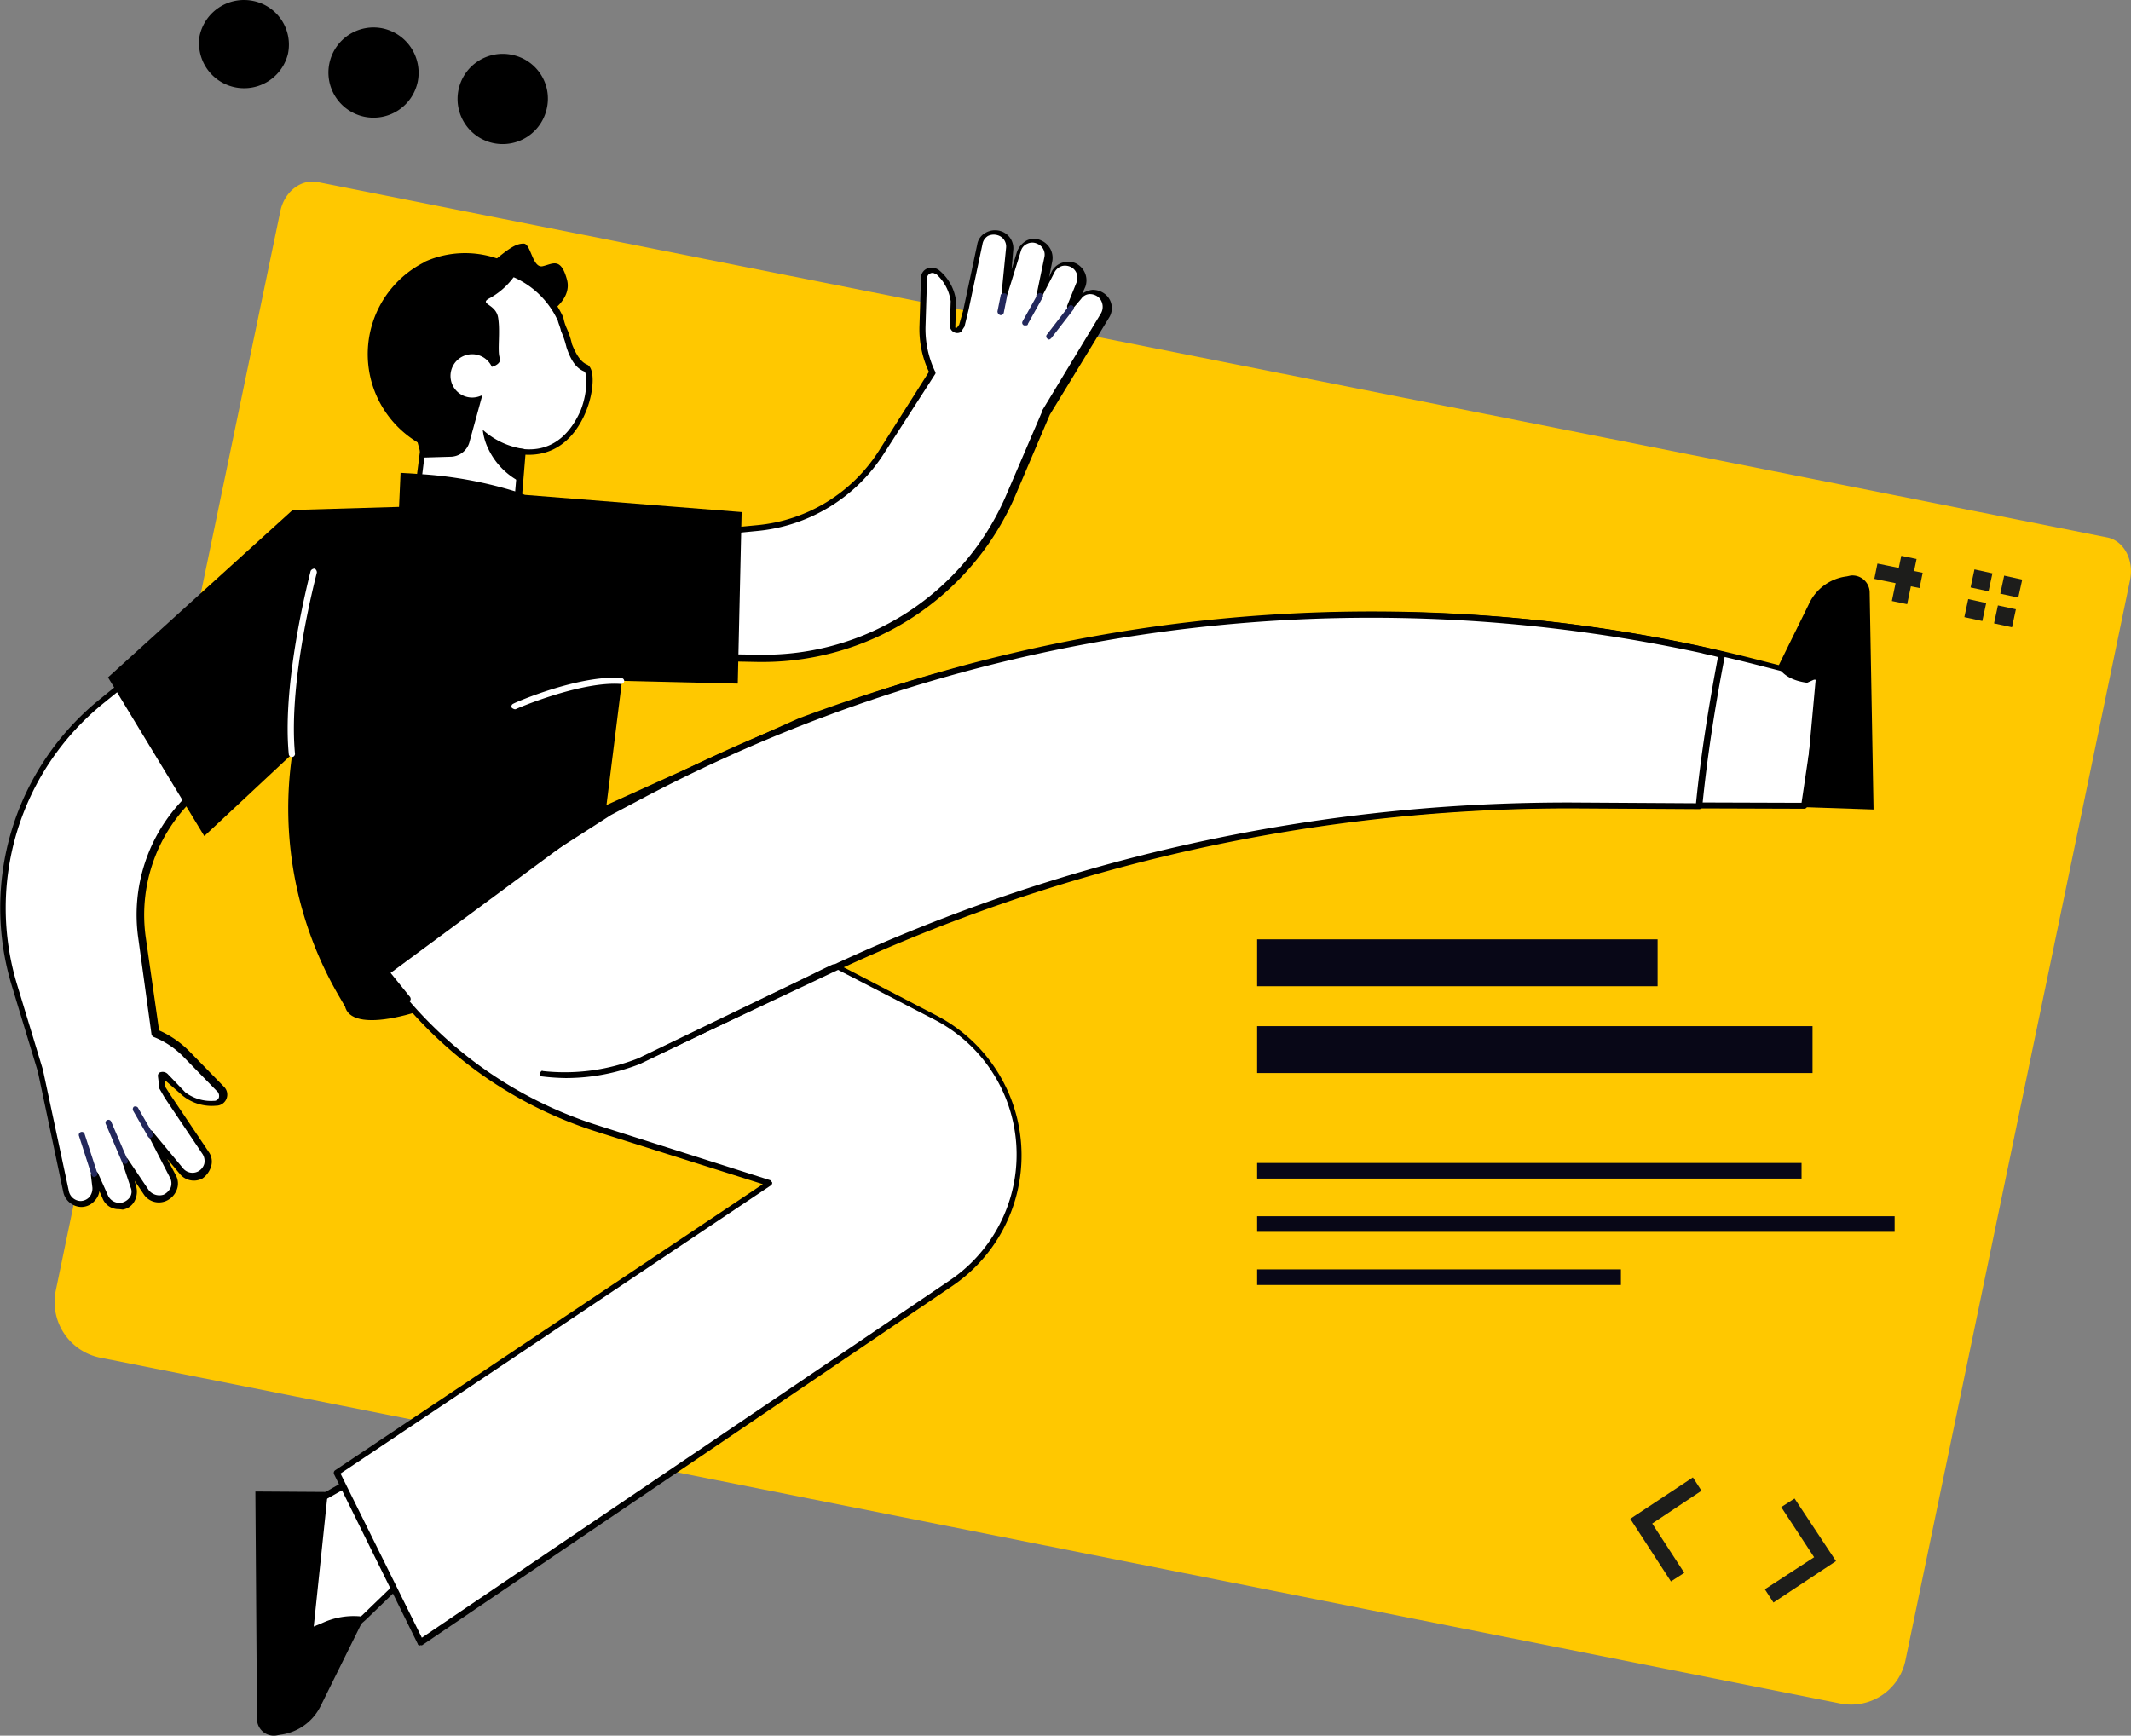 <?xml version="1.0" encoding="UTF-8"?> <svg xmlns="http://www.w3.org/2000/svg" viewBox="0 0 225.3 183.54"><rect x="0" y="0" width="225.3" height="183.54" fill="#808080" stroke="none"/><defs><style>.cls-1{fill:#ffc800;}.cls-2{fill:#1d1d1b;}.cls-3{fill:#080717;}.cls-4{fill:#fff;}.cls-5{fill:#23285c;}</style></defs><g id="Layer_2" data-name="Layer 2"><g id="Layer_1-2" data-name="Layer 1"><g id="Layer_2-2" data-name="Layer 2"><path class="cls-1" d="M194.53,180.13a5.86,5.86,0,0,0,6.94-4.63L225.21,61.29c.41-2.07-.66-4.14-2.48-4.47L33.67,19.27c-1.82-.41-3.64,1-4.05,3.15L5.88,136.55a6,6,0,0,0,4.63,7Z"></path><polygon class="cls-2" points="176.66 167.23 172.36 160.61 178.98 156.23 179.89 157.64 174.68 161.11 178.07 166.32 176.66 167.23"></polygon><polygon class="cls-2" points="187.5 169.46 186.59 168.06 191.8 164.67 188.32 159.37 189.73 158.46 194.11 165.08 187.5 169.46"></polygon><rect class="cls-2" x="198.89" y="60.5" width="4.88" height="1.65" transform="translate(100.22 245.92) rotate(-78.23)"></rect><rect class="cls-2" x="200.55" y="58.85" width="1.65" height="4.88" transform="matrix(0.2, -0.98, 0.98, 0.2, 100.38, 245.98)"></rect><polygon class="cls-2" points="208.75 60.21 208.34 62.12 210.24 62.53 210.65 60.63 208.75 60.21"></polygon><polygon class="cls-2" points="208.09 63.35 207.68 65.26 209.58 65.67 209.99 63.77 208.09 63.35"></polygon><polygon class="cls-2" points="211.89 60.87 211.48 62.78 213.38 63.19 213.8 61.29 211.89 60.87"></polygon><polygon class="cls-2" points="211.23 64.02 210.82 65.92 212.72 66.33 213.13 64.43 211.23 64.02"></polygon><rect class="cls-3" x="132.91" y="122.98" width="57.56" height="1.65"></rect><rect class="cls-3" x="132.91" y="128.61" width="67.4" height="1.65"></rect><rect class="cls-3" x="132.91" y="134.23" width="38.46" height="1.65"></rect><rect class="cls-3" x="132.91" y="99.33" width="42.34" height="4.96"></rect><rect class="cls-3" x="132.91" y="108.51" width="58.72" height="4.96"></rect><path d="M66.42,89.24c1.41,2.4-4.13,8.27-12.32,13.15s-16.05,6.87-17.45,4.47S40.78,98.59,49,93.71,65,86.84,66.42,89.24Z"></path><path class="cls-4" d="M116.54,31.35h0a1.7,1.7,0,0,0-2.4.08l-.91,1.08,1-2.48a1.59,1.59,0,0,0-2.89-1.33L110,31.27l.83-4a1.66,1.66,0,0,0-.91-1.82,1.59,1.59,0,0,0-2.15,1l-1.49,4.8.5-5.05a1.53,1.53,0,0,0-1.16-1.65,1.65,1.65,0,0,0-2.07,1.24l-1.48,7-.42,1.57-.33.5c-.25.08-.66-.09-.66-.42l.08-2.56a4.66,4.66,0,0,0-1.65-3.06L99,28.79a.85.85,0,0,0-1.41.57l-.17,5.13a9.79,9.79,0,0,0,1.08,4.88l-5.38,8.52a17.35,17.35,0,0,1-13.06,8l-7.69.75-5,12.82,12.82.24a28.09,28.09,0,0,0,26.3-17l3.81-8.94h0l6.2-10.25A1.64,1.64,0,0,0,116.54,31.35Z"></path><path d="M80.73,70h-.5l-12.82-.25c-.08,0-.16-.08-.25-.16s-.08-.17,0-.33l5-12.82c.08-.08.16-.17.25-.17l7.69-.74a17.14,17.14,0,0,0,12.82-7.86l5.29-8.35a10.56,10.56,0,0,1-1-4.8l.16-5.13a1.08,1.08,0,0,1,.66-1,1.33,1.33,0,0,1,1.24.17l.09.08a5,5,0,0,1,1.73,3.31L101,34.57c0,.09,0,.09.08.09h.09l.24-.33.42-1.49,1.49-7a1.71,1.71,0,0,1,.91-1.24,2,2,0,0,1,1.57-.16,1.89,1.89,0,0,1,1.32,2.06l-.17,2,.58-1.9a2.28,2.28,0,0,1,1-1.16,1.74,1.74,0,0,1,1.57,0,2,2,0,0,1,1.16,2.15l-.34,1.73.25-.57a1.91,1.91,0,0,1,1.24-1A1.82,1.82,0,0,1,114,28a2,2,0,0,1,.75,2.32l-.33.74a2.37,2.37,0,0,1,1.07-.41,2.09,2.09,0,0,1,1.49.58h0a1.89,1.89,0,0,1,.25,2.4L111,43.84h0l-3.81,8.93A29.12,29.12,0,0,1,80.73,70ZM68,69.06l12.32.17a27.84,27.84,0,0,0,26.06-16.87l3.8-8.85v-.09l6.2-10.25a1.4,1.4,0,0,0-.16-1.66h0a1.4,1.4,0,0,0-1-.41,1.13,1.13,0,0,0-.91.5l-.91,1.07a.37.37,0,0,1-.42.09c-.16-.09-.16-.25-.16-.42l1-2.48a1.29,1.29,0,0,0-.5-1.57,1.41,1.41,0,0,0-1-.17,1.34,1.34,0,0,0-.83.67l-1.32,2.56c-.08.16-.25.16-.41.16s-.25-.24-.17-.33l.83-4a1.23,1.23,0,0,0-.75-1.4,1.19,1.19,0,0,0-1.07,0,1.15,1.15,0,0,0-.66.74l-1.49,4.8c-.08.16-.17.25-.33.25s-.25-.17-.25-.33l.5-5.05a1.24,1.24,0,0,0-.91-1.32,1.41,1.41,0,0,0-1,.08,1.24,1.24,0,0,0-.58.83l-1.48,7L102,34.41v.08l-.33.5c0,.08-.08.08-.16.16a.76.76,0,0,1-.75-.08.74.74,0,0,1-.33-.66l.08-2.56A4.72,4.72,0,0,0,99,29L98.92,29a.5.5,0,0,0-.58-.08.56.56,0,0,0-.33.49l-.16,5.13a10.47,10.47,0,0,0,1,4.72.26.26,0,0,1,0,.33l-5.38,8.35a17.87,17.87,0,0,1-13.23,8.19l-7.52.74Z"></path><path class="cls-4" d="M10.68,74.27a28.05,28.05,0,0,0-9.1,29.94l2.73,9.1L7,126.13a1.59,1.59,0,0,0,3.14-.5L10,124.22l1.07,2.4a1.66,1.66,0,0,0,1.82.91,1.56,1.56,0,0,0,1.16-2.06l-.91-2.73,2.23,3.3a1.56,1.56,0,0,0,2,.58,1.59,1.59,0,0,0,.82-2.23l-2.31-4.47,3.22,3.89a1.65,1.65,0,0,0,2,.41,1.63,1.63,0,0,0,.58-2.31l-4-6-.58-1L17,113.72a.52.52,0,0,1,.58.08l1.82,1.91a5,5,0,0,0,3.39,1h.09a.86.86,0,0,0,.58-1.41l-3.56-3.72a10.23,10.23,0,0,0-3.39-2.31L15,99.25a17.35,17.35,0,0,1,4.8-14.56l5.37-5.54-4.55-13Z"></path><path d="M12.58,127.86a1.8,1.8,0,0,1-1.74-1.15l-.33-.75a1.82,1.82,0,0,1-.49,1,1.88,1.88,0,0,1-1.41.67,2,2,0,0,1-1.9-1.49L4,113.31l-2.73-9a28.35,28.35,0,0,1,9.26-30.35l9.93-8.1c.08-.09.16-.09.33-.09s.16.09.25.17l4.55,13a.45.45,0,0,1-.09.33l-5.37,5.55a17,17,0,0,0-4.72,14.3l1.41,9.84a10.47,10.47,0,0,1,3.31,2.32l3.55,3.64a1.17,1.17,0,0,1-.74,2h-.08a4.89,4.89,0,0,1-3.56-1.07l-1.9-1.66.08.75.58.91,4,5.95a1.75,1.75,0,0,1,.25,1.57,2.4,2.4,0,0,1-.91,1.25,1.92,1.92,0,0,1-2.4-.5l-1.32-1.57.91,1.73a1.8,1.8,0,0,1,.08,1.58A2.09,2.09,0,0,1,17.54,127a1.92,1.92,0,0,1-2.31-.66l-1-1.49.16.58a2.11,2.11,0,0,1-.16,1.57,1.73,1.73,0,0,1-1.25.91Zm-2.56-4a.41.41,0,0,1,.33.17l1.07,2.39a1.34,1.34,0,0,0,1.49.75,1.52,1.52,0,0,0,.83-.58,1.06,1.06,0,0,0,.08-1l-.91-2.73a.3.3,0,0,1,.17-.41.35.35,0,0,1,.41.08l2.23,3.31a1.43,1.43,0,0,0,1.58.49,1.61,1.61,0,0,0,.74-.74,1.28,1.28,0,0,0-.08-1.08L15.64,120a.38.38,0,0,1,.08-.42c.17-.08.33-.08.42.09l3.22,3.88a1.29,1.29,0,0,0,1.57.33,1.33,1.33,0,0,0,.67-.82,1.37,1.37,0,0,0-.17-1l-4-5.95-.58-1V115l-.16-1.24a.46.46,0,0,1,.16-.33.76.76,0,0,1,.91.17l1.82,1.9a4.51,4.51,0,0,0,3.06.91h.08a.55.55,0,0,0,.42-.33.71.71,0,0,0-.09-.58l-3.55-3.64a9.1,9.1,0,0,0-3.31-2.23c-.08-.08-.17-.17-.17-.25l-1.4-10.17a17.55,17.55,0,0,1,4.88-14.81l5.29-5.37-4.3-12.41-9.59,7.78h0a27.84,27.84,0,0,0-9.1,29.69l2.73,9L7.29,126a1.31,1.31,0,0,0,1.24,1h0a1.32,1.32,0,0,0,.91-.41,1.43,1.43,0,0,0,.33-1l-.17-1.41a1.92,1.92,0,0,1,.42-.33Z"></path><polygon class="cls-4" points="40.45 154.74 33.42 158.71 30.78 177.82 38.55 171.03 45.5 164.25 40.45 154.74"></polygon><path d="M30.78,178.06h-.17a.43.43,0,0,1-.17-.33l2.57-19c0-.08.08-.16.16-.25l7-4c.09,0,.17-.08.25,0a.19.19,0,0,1,.17.17l5.12,9.51c.09.17.09.25-.08.41l-6.94,6.7-7.78,6.78ZM33.67,159l-2.48,18,7.11-6.2,6.78-6.54-4.79-9Z"></path><path class="cls-4" d="M39.71,101.56,60.55,87.09s23.07-10.5,24.07-10.83c32.25-12,67.23-14.81,100.64-6.29l7.45,1.9-2,13.4-24.64-.08A182.76,182.76,0,0,0,86,103.38l-18.44,8.94A21.58,21.58,0,0,1,43,105.7Z"></path><path d="M59.72,114a21.73,21.73,0,0,1-17-8.19l-3.22-4a.3.3,0,0,1-.08-.25c0-.08.08-.16.16-.24L60.38,86.84c1-.49,23.16-10.5,24.15-10.91,33.33-12.41,68.23-14.56,100.82-6.29l7.44,1.9c.17,0,.25.17.25.33l-2,13.4c0,.17-.16.25-.33.25h0l-24.64-.08h-.58a183.63,183.63,0,0,0-79.23,18.11l-18.61,8.93A22.17,22.17,0,0,1,59.72,114ZM40.2,101.65l3,3.72a21.18,21.18,0,0,0,24.23,6.53L85.86,103a184,184,0,0,1,79.56-18.19h.66l24.39.08L192.38,72l-7.12-1.82C152.76,62,118,64.1,84.86,76.51c-1,.41-23.82,10.75-24.06,10.83Z"></path><polygon class="cls-4" points="43.18 59.22 54.51 55.5 55.42 44.5 45.17 43.59 43.18 59.22"></polygon><path d="M43.18,59.55c-.08,0-.16,0-.16-.08s-.17-.17-.09-.25l2-15.63a.25.25,0,0,1,.33-.25l10.25.91a.35.35,0,0,1,.33.33l-.91,11.08c0,.17-.08.25-.24.25L43.26,59.55Zm2.23-15.63-1.82,14.8,10.59-3.47.91-10.5Z"></path><path d="M50.05,30.11s4.71,4.38,6,4,4.55-2.15,3.89-4.55-1.49-1.65-2.57-1.41-1.24-2.39-2-2.39-1.41.41-2.73,1.48A17.24,17.24,0,0,0,50.05,30.11Z"></path><path class="cls-4" d="M47.4,47.81a10.3,10.3,0,0,1-5.46-5.13,10,10,0,0,1,4.55-13.15c7.86-3.89,12.4,2.65,12.82,4.22a4.87,4.87,0,0,0,.33,1.07c.25.58.41,1.16.58,1.66A4,4,0,0,0,62,38.88c1.25.49-.08,10-7.11,8.84Z"></path><path d="M47.4,48.14h-.08a10.7,10.7,0,0,1-5.63-5.29A10.29,10.29,0,0,1,46.32,29.2a9.42,9.42,0,0,1,8.36-.5,9.65,9.65,0,0,1,4.88,4.88,5,5,0,0,0,.33,1.08,8.54,8.54,0,0,1,.58,1.73c.49,1.24,1,1.91,1.57,2.15.82.34.74,2.32.25,4C61.87,44,60.05,48.8,54.76,48a.25.25,0,0,1-.25-.33c0-.16.17-.25.33-.25,4,.67,5.79-2.31,6.54-4,.82-2.07.66-4,.41-4.13-.83-.33-1.41-1.08-1.9-2.57A9.7,9.7,0,0,0,59.31,35c-.08-.42-.25-.75-.33-1.08a9.22,9.22,0,0,0-4.55-4.55,8.88,8.88,0,0,0-7.86.5A9.59,9.59,0,0,0,42.19,42.6a9.73,9.73,0,0,0,5.29,5,.3.3,0,0,1,.17.41C47.65,48.06,47.56,48.14,47.4,48.14Z"></path><path d="M44.84,27.71a10.41,10.41,0,0,1,9.75.58,9,9,0,0,0-2.81.91C45.66,32.09,43.26,40,46.49,46.9A10.52,10.52,0,0,0,47.07,48a10.89,10.89,0,0,1-2.23-20.26Z"></path><path d="M43.1,34l.74,11.66.75,2.73,3-.09a2.11,2.11,0,0,0,2.07-1.65L51,41.77c-.08,0-.08.08-.17.08A2.29,2.29,0,1,1,52,38.79h0c.33-.08,1.07-.41.82-1-.24-.74.09-2.73-.16-4.22s-2.15-1.4-.83-2.07a7.94,7.94,0,0,0,3.48-4C49.63,25.73,43.1,34,43.1,34Z"></path><path d="M55.42,47.48,55.09,51a7.57,7.57,0,0,1-3.47-3.55,6.08,6.08,0,0,1-.58-2A8.17,8.17,0,0,0,55.42,47.48Z"></path><path d="M52,53.68l-8.1-1.41-3.73,7a20.48,20.48,0,0,0,14.56,2.07,22.2,22.2,0,0,0,5.79-2.32A13.14,13.14,0,0,0,52,53.68Z"></path><path class="cls-4" d="M68,91.64l30.77,16a16.34,16.34,0,0,1,1.65,28l-56.07,38-8.77-18,45.82-30.6L63.2,119.35a43.91,43.91,0,0,1-23.49-17.79h0Z"></path><path d="M44.42,174c-.08,0-.08-.08,0,0-.16,0-.25-.08-.25-.16L35.32,155.9a.35.35,0,0,1,.09-.41l45.24-30.27-17.54-5.54a43.88,43.88,0,0,1-23.65-18,.16.16,0,0,1,0-.25.17.17,0,0,1,.16-.16l28.29-9.93h.25l30.76,16A16.67,16.67,0,0,1,100.66,136L44.59,174A.12.12,0,0,0,44.42,174ZM36,155.82l8.6,17.36,55.82-37.79a16.06,16.06,0,0,0-1.57-27.54L68.16,92l-28,9.76A43.6,43.6,0,0,0,63.2,119l18.19,5.79c.08,0,.17.17.25.25a.33.33,0,0,1-.17.33Z"></path><path d="M198.08,85.6l-.41-23a1.82,1.82,0,0,0-2-1.74l-.41.09a5.09,5.09,0,0,0-4.05,3L188,70.47s.5,1.4,3.06,1.73l.91-.41-1.24,13.56Z"></path><path d="M27,157.72l.17,24.07a1.78,1.78,0,0,0,2.06,1.73l.42-.08a5.52,5.52,0,0,0,4.3-3.14L38.55,171l-.5-.08a7.9,7.9,0,0,0-3.88.66l-1,.42,1.49-14.23Z"></path><path class="cls-4" d="M67.58,112.23,86,103.3a182.62,182.62,0,0,1,80.06-18.19l13.4.08c.49-5,1.32-10.42,2.39-16l-2.06-.49A165.14,165.14,0,0,0,66.92,84.44l-2.65,1.41L39.71,101.56l3.22,4Z"></path><path d="M67.58,112.56c-.08,0-.25-.08-.25-.16a.31.31,0,0,1,.17-.42l18.44-8.93A184,184,0,0,1,165.5,84.86h.66l13.15.08c.5-5,1.32-10.17,2.32-15.46-.58-.17-1.16-.25-1.74-.42A165,165,0,0,0,67.25,84.78l-2.65,1.4L40.37,101.73l3,3.72c.08.17.08.33-.09.41s-.33.09-.41-.08l-3.23-4a.3.3,0,0,1-.08-.25c0-.08.08-.16.17-.24L64.27,85.6l2.65-1.4A165.89,165.89,0,0,1,180.05,68.4c.67.17,1.41.33,2.07.5.17,0,.25.16.25.41-1.08,5.54-1.9,10.92-2.4,16,0,.17-.16.25-.33.25h0l-13.4-.08h-.58a183.81,183.81,0,0,0-79.23,18.11l-18.77,8.85Z"></path><path d="M59.8,114a23.13,23.13,0,0,1-2.48-.17c-.16,0-.33-.16-.24-.33s.16-.33.33-.24A21.15,21.15,0,0,0,67.5,111.9L85.94,103c.66-.33,1.32-.66,2.07-1a.3.3,0,0,1,.41.16.31.31,0,0,1-.17.42c-.66.33-1.32.66-2.06,1l-18.53,8.93A21.43,21.43,0,0,1,59.8,114Z"></path><path d="M36.48,106.44l-.58-1a39.39,39.39,0,0,1-5-25.72h0L21.6,88.41,11.42,71.63l19.52-17.7,11.25-.33L42.35,50l2.49.16A43.06,43.06,0,0,1,54.59,52l.91.33,22.91,1.82L78,72.29,65.76,72,64,86.1Z"></path><path class="cls-4" d="M30.86,80.06a.35.35,0,0,1-.33-.33c-.75-7.86,2.31-19.27,2.31-19.35a.46.46,0,0,1,.42-.25.45.45,0,0,1,.24.41c0,.09-3.06,11.33-2.31,19.19a.35.35,0,0,1-.33.33Z"></path><path class="cls-4" d="M54.43,75a.66.66,0,0,1-.33-.17.3.3,0,0,1,.16-.41c.25-.17,7-3.06,11.42-2.73A.35.35,0,0,1,66,72a.36.36,0,0,1-.33.33C61.46,72,54.59,74.93,54.51,75Z"></path><path class="cls-5" d="M110.91,35.9c-.08,0-.16,0-.16-.08a.29.29,0,0,1-.08-.42l2.31-3a.3.3,0,1,1,.5.34l-2.32,3C111.08,35.82,111,35.9,110.91,35.9Z"></path><path class="cls-5" d="M108.43,34.41h-.16a.3.3,0,0,1-.17-.41l1.57-2.82a.31.31,0,0,1,.42-.16.3.3,0,0,1,.16.41l-1.57,2.81C108.68,34.41,108.52,34.41,108.43,34.41Z"></path><path class="cls-5" d="M105.79,33.33h0a.41.41,0,0,1-.33-.41l.33-1.65c0-.17.16-.25.41-.25s.25.16.25.41l-.33,1.66A.37.37,0,0,1,105.79,33.33Z"></path><path class="cls-5" d="M10,124.47c-.17,0-.25-.08-.33-.25l-1.33-4.13a.32.32,0,0,1,.58-.25L10.27,124a.3.3,0,0,1-.17.41C10.1,124.47,10.1,124.47,10,124.47Z"></path><path class="cls-5" d="M13.24,123.07a.66.66,0,0,1-.33-.17l-1.73-4.05a.31.31,0,1,1,.57-.25l1.74,4.05a.31.31,0,0,1-.16.42Z"></path><path class="cls-5" d="M15.89,120.34c-.08,0-.25-.09-.25-.17l-1.57-2.73a.37.37,0,0,1,.08-.41.38.38,0,0,1,.42.08l1.57,2.73a.35.35,0,0,1-.09.41C16,120.25,16,120.34,15.89,120.34Z"></path><path d="M30.44,5.71a4.77,4.77,0,0,1-9.34-1.9A4.8,4.8,0,0,1,26.72.09,4.71,4.71,0,0,1,30.44,5.71Z"></path><path d="M44.17,8.61A4.77,4.77,0,1,1,40.45,3,4.8,4.8,0,0,1,44.17,8.61Z"></path><path d="M57.82,11.42A4.77,4.77,0,1,1,54.1,5.79,4.72,4.72,0,0,1,57.82,11.42Z"></path></g></g></g></svg> 